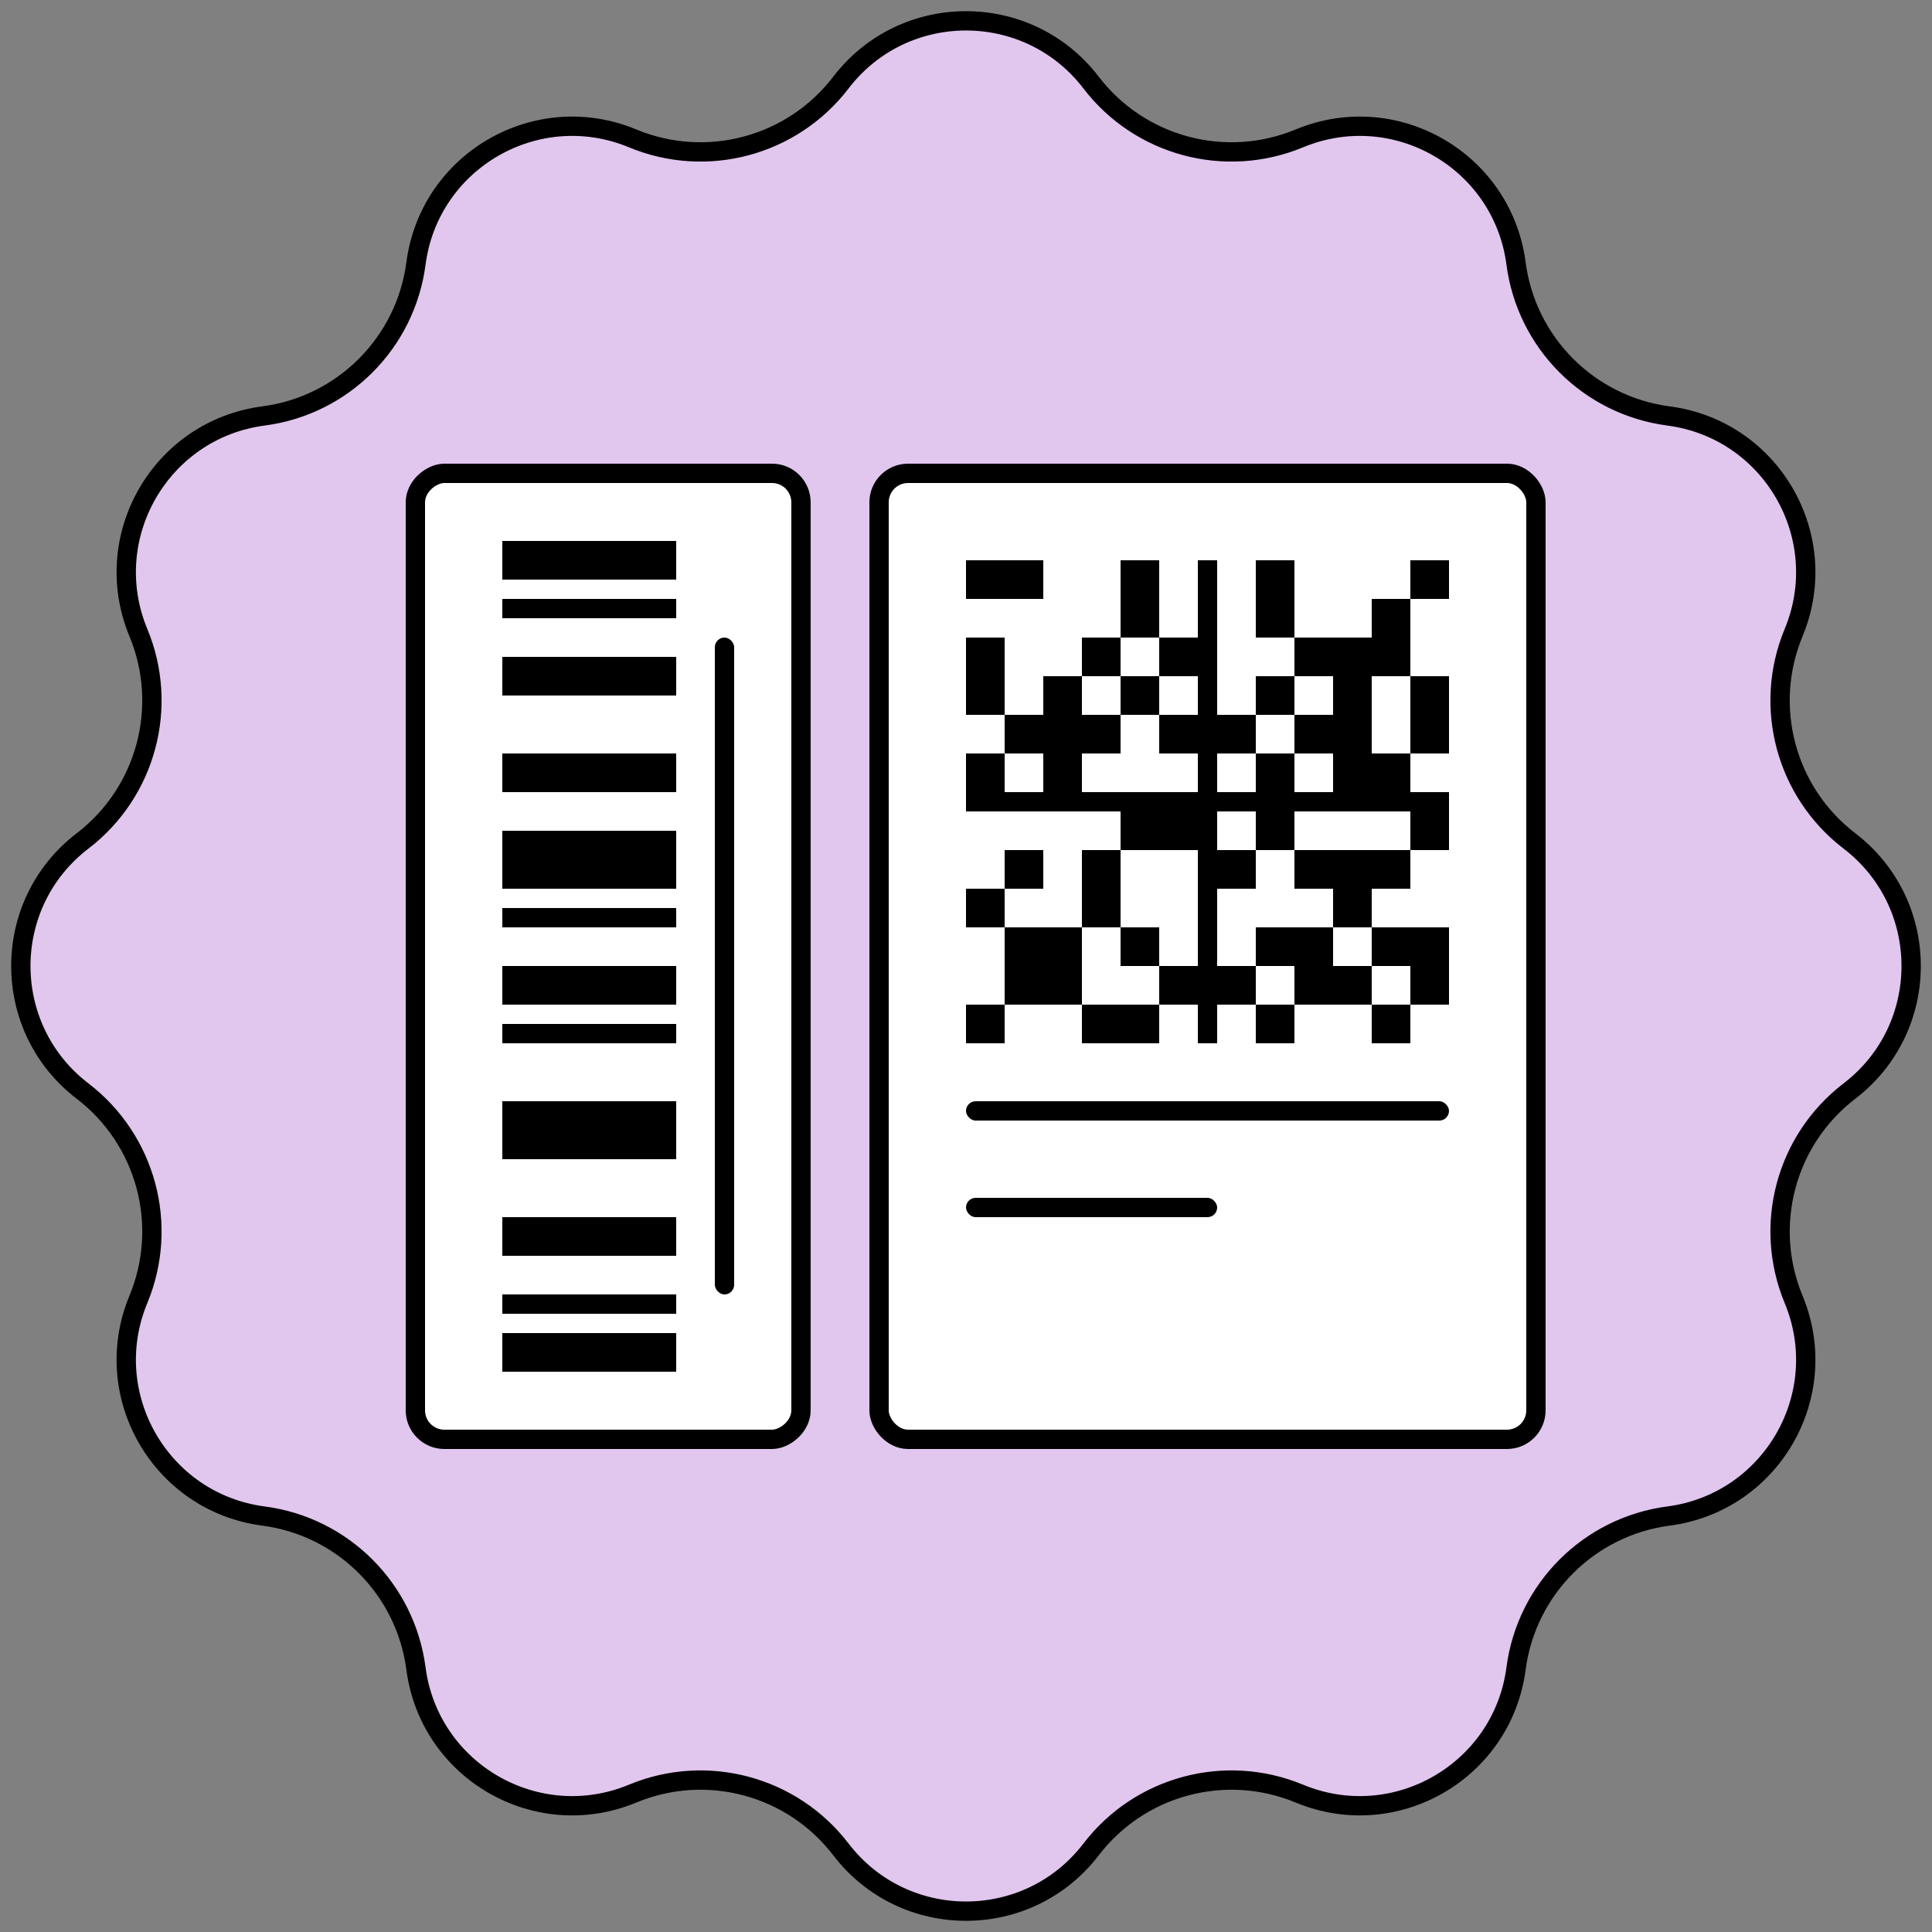 <svg width="100" height="100" viewBox="0 0 100 100" fill="none" xmlns="http://www.w3.org/2000/svg">
<rect x="0" y="0" width="100" height="100" fill="#808080" stroke="none"/>
<g clip-path="url(#clip0_2905_4494)">
<path d="M32.745 7.163C36.578 8.754 41.001 7.569 43.525 4.275C46.79 0.013 53.21 0.013 56.475 4.275C58.999 7.569 63.422 8.754 67.255 7.163C72.213 5.105 77.774 8.315 78.47 13.638C79.009 17.753 82.247 20.991 86.362 21.53C91.685 22.226 94.895 27.787 92.837 32.745C91.246 36.578 92.431 41.001 95.725 43.525C99.987 46.79 99.987 53.21 95.725 56.475C92.431 58.999 91.246 63.422 92.837 67.255C94.895 72.213 91.685 77.774 86.362 78.47C82.247 79.009 79.009 82.247 78.47 86.362C77.774 91.685 72.213 94.895 67.255 92.837C63.422 91.246 58.999 92.431 56.475 95.725C53.21 99.987 46.79 99.987 43.525 95.725C41.001 92.431 36.578 91.246 32.745 92.837C27.787 94.895 22.226 91.685 21.53 86.362C20.991 82.247 17.753 79.009 13.638 78.47C8.315 77.774 5.105 72.213 7.163 67.255C8.754 63.422 7.569 58.999 4.275 56.475C0.013 53.21 0.013 46.79 4.275 43.525C7.569 41.001 8.754 36.578 7.163 32.745C5.105 27.787 8.315 22.226 13.638 21.53C17.753 20.991 20.991 17.753 21.53 13.638C22.226 8.315 27.787 5.105 32.745 7.163Z" fill="#E1C6EE" stroke="black"/>
<rect x="21.5" y="74.5" width="50" height="19.959" rx="1.5" transform="rotate(-90 21.5 74.5)" fill="white" stroke="black"/>
<rect x="37.069" y="66.617" width="33.534" height="0.699" rx="0.349" transform="rotate(-90 37.069 66.617)" fill="white"/>
<rect x="37" y="33" width="1" height="34" rx="0.5" fill="black"/>
<rect x="26" y="28" width="9" height="2" fill="black"/>
<rect x="26" y="69" width="9" height="2" fill="black"/>
<rect x="26" y="67" width="9" height="1" fill="black"/>
<rect x="26" y="63" width="9" height="2" fill="black"/>
<rect x="26" y="53" width="9" height="1" fill="black"/>
<rect x="26" y="47" width="9" height="1" fill="black"/>
<rect x="26" y="50" width="9" height="2" fill="black"/>
<rect x="26" y="57" width="9" height="3" fill="black"/>
<rect x="26" y="43" width="9" height="3" fill="black"/>
<rect x="26" y="31" width="9" height="1" fill="black"/>
<rect x="26" y="34" width="9" height="2" fill="black"/>
<rect x="26" y="39" width="9" height="2" fill="black"/>
<rect x="45.5" y="24.5" width="34" height="50" rx="1.5" fill="white" stroke="black"/>
<rect x="50" y="57" width="25" height="1" rx="0.5" fill="black"/>
<rect x="50" y="62" width="13" height="1" rx="0.5" fill="black"/>
<path fill-rule="evenodd" clip-rule="evenodd" d="M63 29H62V33H60V31V29H58V31V33H56V35H54V37H52V35V33H50V35V37H52V39H50V41V42H58V44H56V46V48H54H52V46H54V44H52V46H50V48H52V50V52H50V54H52V52H54H56V54H58H60V52H62V54H63V52H65V54H67V52H69H71V54H73V52H75V50V48H73H71V46H73V44H75V42V41H73V39H75V37V35H73V33V31H75V29H73V31H71V33H69H67V31V29H65V31V33H67V35H65V37H63V29ZM67 37H65V39H63V41H65V39H67V41H69V39H67V37ZM67 37H69V35H67V37ZM73 35V37V39H71V37V35H73ZM67 44V42H73V44H71H69H67ZM69 48V46H67V44H65V42H63V44H65V46H63V50H65V52H67V50H65V48H67H69ZM71 50V52H73V50H71ZM71 50H69V48H71V50ZM62 50V44H60H58V46V48H56V50V52H58H60V50H62ZM60 50H58V48H60V50ZM52 39H54V41H52V39ZM58 35H56V37H58V39H56V41H62V39H60V37H62V35H60V33H58V35ZM58 35H60V37H58V35ZM52 29H50V31H52H54V29H52Z" fill="black"/>
</g>
<defs>
<clipPath id="clip0_2905_4494">
<rect width="100" height="100" fill="white"/>
</clipPath>
</defs>
</svg>
